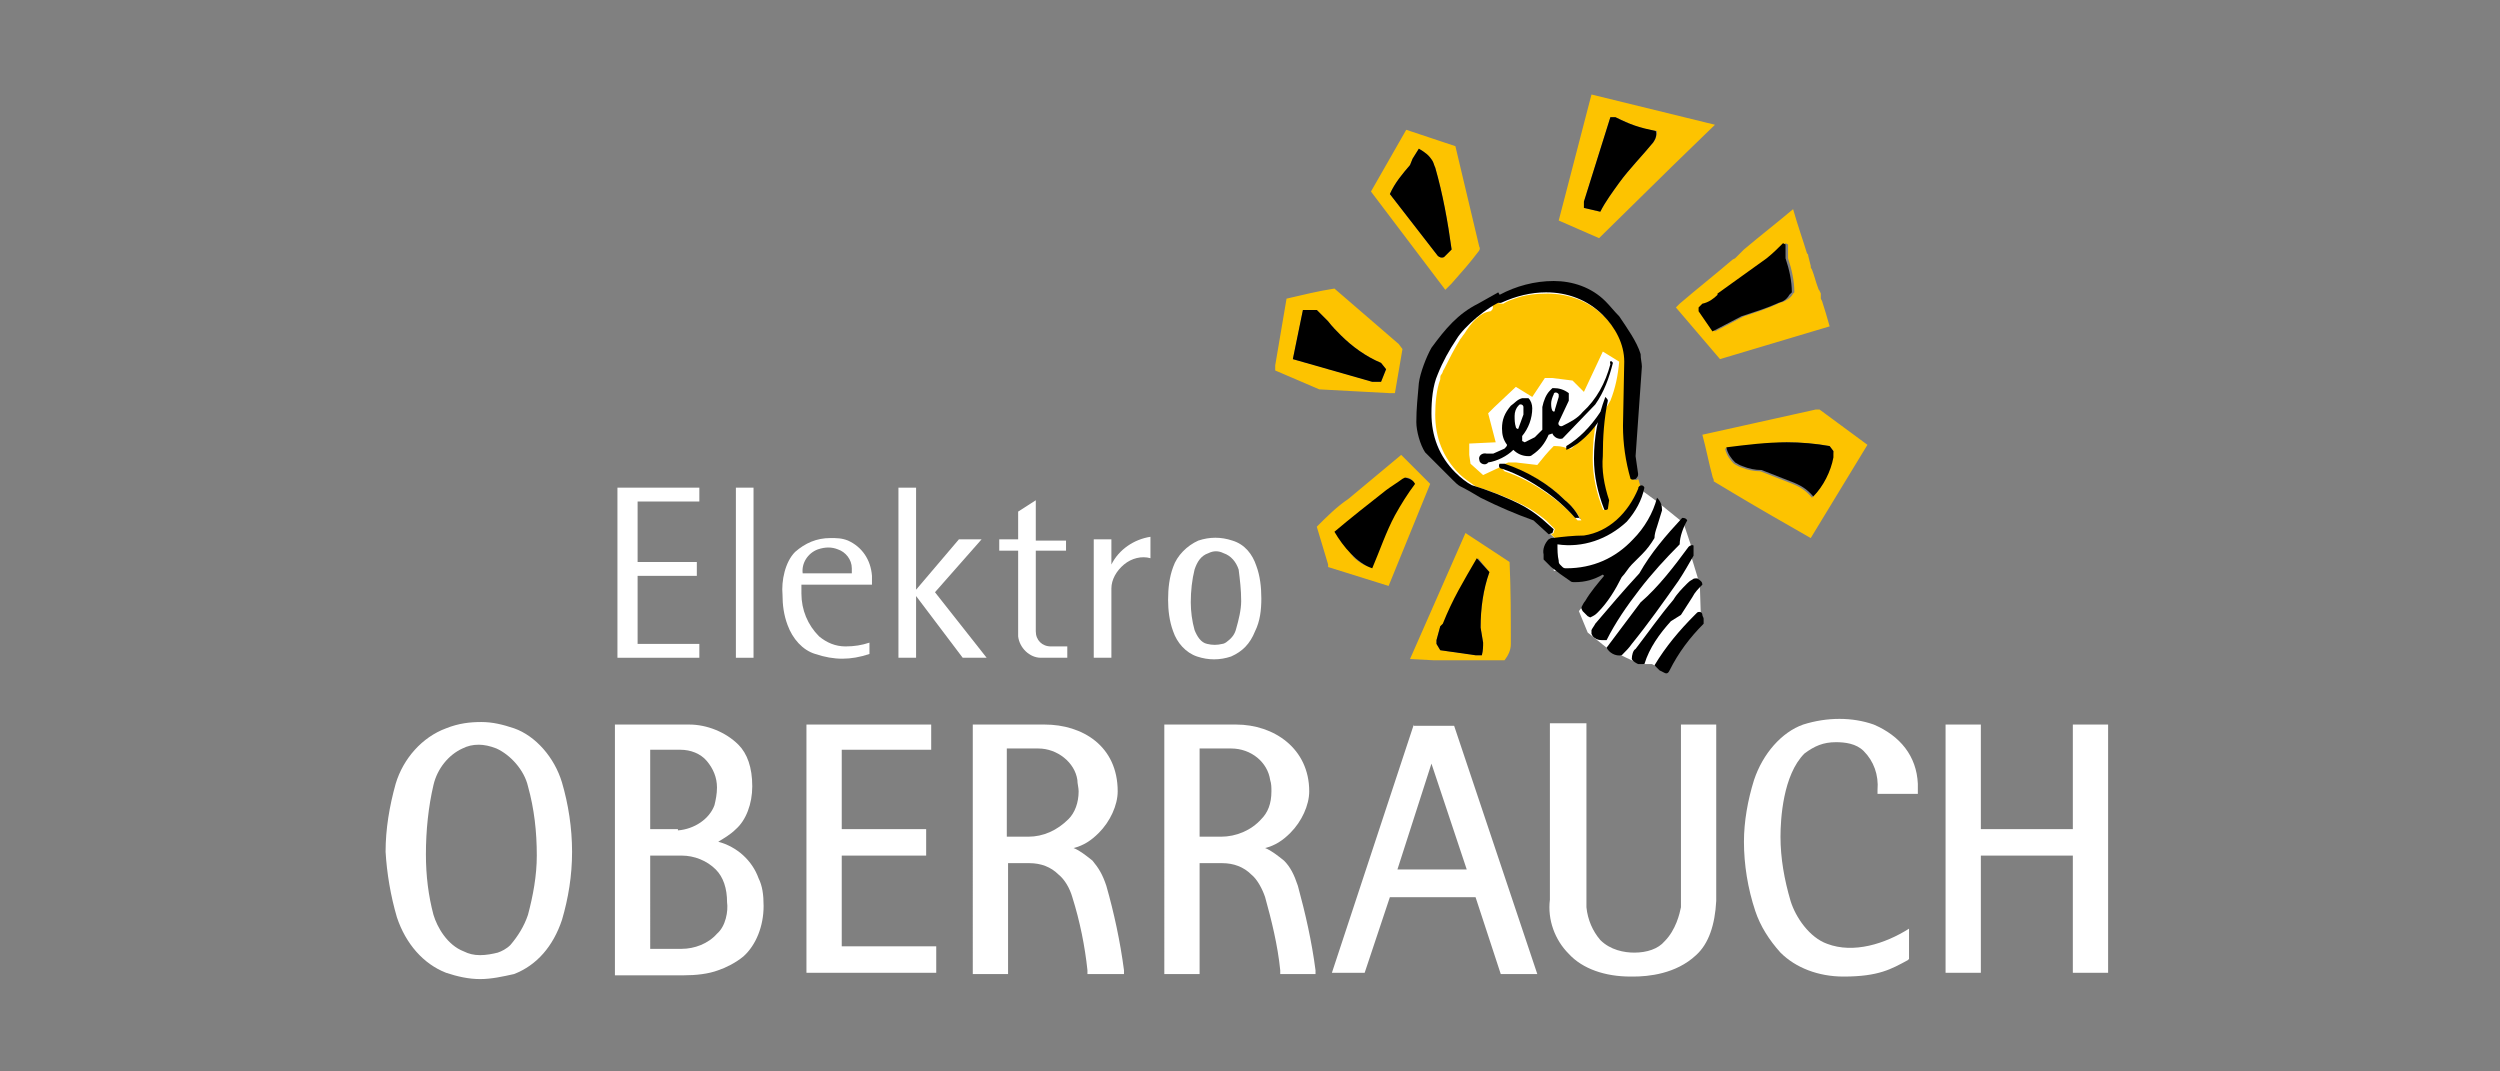 <svg xmlns="http://www.w3.org/2000/svg" xmlns:xlink="http://www.w3.org/1999/xlink" id="Ebene_1" x="0px" y="0px" viewBox="0 0 198.4 85" style="enable-background:new 0 0 198.4 85;" xml:space="preserve"><rect x="0" y="0" width="198.4" height="85" fill="#808080" stroke="none"/><style type="text/css">	.st0{clip-path:url(#SVGID_00000136375127104996843960000006360947925516497594_);fill:#FFFFFF;}	.st1{fill:#FFFFFF;}	.st2{clip-path:url(#SVGID_00000045608529761291447160000003301342506061228217_);fill:#FDC300;}	.st3{clip-path:url(#SVGID_00000045608529761291447160000003301342506061228217_);}	.st4{clip-path:url(#SVGID_00000045608529761291447160000003301342506061228217_);fill:#FFFFFF;}	.st5{clip-path:url(#SVGID_00000003820131360510666320000015931909779561304456_);fill:#FFFFFF;}	.st6{clip-path:url(#SVGID_00000028325274442089851680000013721021600437285310_);fill:#FFFFFF;}	.st7{clip-path:url(#SVGID_00000158726413032658607410000001321952886844345776_);}</style><g>	<defs>		<rect id="SVGID_1_" x="30.6" y="7.4" width="136.7" height="70.3"></rect>	</defs>	<clipPath id="SVGID_00000035500382724671015690000007630366059436701108_">		<use xlink:href="#SVGID_1_" style="overflow:visible;"></use>	</clipPath>	<path style="clip-path:url(#SVGID_00000035500382724671015690000007630366059436701108_);fill:#FFFFFF;" d="M122.6,42l0.9,0.8  l-0.2,2.5l4.3,0.2l-2.3,3l0.7,1.7l1.5,1.2c0,0,0.9,0.3,1,0.5c0.1,0.1,1,0.5,1,0.5l0.9,0.3h0.7l1.1,0.6c0,0,1.2-2.9,2.8-3.7  l-0.1-3.2l-0.7-2.3l0.1-0.5l-0.7-2.1l-2.1-1.7l-1.5-1.1l-0.5-1.1c0,0,0.9-8.7-1.1-11.6c-2-2.9-5.5-4.2-10.3-1.8  c-4.8,2.5-7.3,10.2-2.8,13.5C119.8,41,120.8,39.3,122.6,42"></path>	<path style="clip-path:url(#SVGID_00000035500382724671015690000007630366059436701108_);fill:#FFFFFF;" d="M100.1,47.5  c0-0.9-0.1-1.8-0.4-2.6c-0.3-0.9-0.9-1.7-1.9-2c-0.9-0.3-1.8-0.3-2.7,0c-0.9,0.4-1.7,1.2-2,2.1c-0.3,0.8-0.4,1.7-0.4,2.6  c0,0.8,0.1,1.7,0.4,2.5c0.3,0.9,1,1.7,1.9,2c0.9,0.3,1.8,0.3,2.7,0c0.9-0.4,1.5-1,1.9-2C100,49.3,100.1,48.4,100.1,47.5 M98.5,47.7  c0,0.7-0.2,1.5-0.4,2.2c-0.1,0.4-0.3,0.7-0.7,1c-0.1,0.1-0.3,0.2-0.4,0.2c-0.4,0.1-0.8,0.1-1.2,0C95.3,51,95,50.5,94.8,50  c-0.2-0.7-0.3-1.5-0.3-2.2c0-0.9,0.1-1.8,0.3-2.6c0.2-0.6,0.5-1.1,1.1-1.3c0.4-0.2,0.8-0.2,1.2,0c0.6,0.2,1,0.7,1.2,1.3  C98.4,46,98.5,46.8,98.5,47.7"></path>	<path style="clip-path:url(#SVGID_00000035500382724671015690000007630366059436701108_);fill:#FFFFFF;" d="M69.2,46.4v-0.7  c-0.1-1.3-0.8-2.3-1.9-2.8c-0.5-0.2-0.9-0.2-1.4-0.2c-1.1,0-2,0.4-2.8,1.1c-0.8,0.8-1.1,2.3-1,3.4c0,0.8,0.1,1.6,0.4,2.4  c0.4,1.1,1.2,2,2.2,2.3c1.5,0.5,2.8,0.5,4.3,0v-0.9c-0.6,0.2-1.2,0.3-1.9,0.3c-0.8,0-1.5-0.3-2.1-0.8c-0.9-0.9-1.4-2.1-1.4-3.4  v-0.7L69.2,46.4z M67.6,45.5h-3.9c-0.1-0.8,0.4-1.6,1.2-1.9c0.6-0.2,1.1-0.2,1.6,0c0.6,0.2,1.1,0.8,1.1,1.5V45.5z"></path>	<path style="clip-path:url(#SVGID_00000035500382724671015690000007630366059436701108_);fill:#FFFFFF;" d="M91.3,42.6v1.7  c-0.7-0.2-1.5,0-2.1,0.5c-0.6,0.5-1,1.2-1,1.9v5.5h-1.4v-9.4h1.4v2C88.8,43.6,90,42.8,91.3,42.6"></path>	<path style="clip-path:url(#SVGID_00000035500382724671015690000007630366059436701108_);fill:#FFFFFF;" d="M84.6,42.8v0.9h-2.4  v6.4c0,0.7,0.5,1.2,1.2,1.2h1.3v0.9h-2.1c-0.9,0-1.7-0.8-1.8-1.7v-6.8h-1.5v-0.9h1.5v-2.2l1.4-0.9v3.2H84.6z"></path></g><polygon class="st1" points="78.3,52.2 76.4,52.2 72.7,47.3 72.7,52.2 71.3,52.2 71.3,38.7 72.7,38.7 72.7,46.8 76.1,42.8  77.9,42.8 74.2,47 "></polygon><polygon class="st1" points="55.5,38.7 55.5,39.8 50.6,39.8 50.6,44.6 55.3,44.6 55.3,45.7 50.6,45.7 50.6,51.1 55.5,51.1  55.5,52.2 49,52.2 49,38.7 "></polygon><rect x="58.4" y="38.7" class="st1" width="1.4" height="13.5"></rect><g>	<defs>		<rect id="SVGID_00000147919276407742866610000011900853261593750401_" x="30.6" y="7.4" width="136.7" height="70.3"></rect>	</defs>	<clipPath id="SVGID_00000052091888763624415710000011471980584916974506_">		<use xlink:href="#SVGID_00000147919276407742866610000011900853261593750401_" style="overflow:visible;"></use>	</clipPath>	<path style="clip-path:url(#SVGID_00000052091888763624415710000011471980584916974506_);fill:#FDC300;" d="M136.5,28.5l8.7-2.6  c-0.2-0.7-0.4-1.4-0.6-2l-0.1-0.2l0-0.1l0-0.1l0-0.2c-0.1-0.2,0-0.1-0.1-0.2c0-0.1-0.1-0.1-0.1-0.2c-0.2-0.5-0.3-1-0.5-1.5  c-0.1-0.2-0.1-0.1-0.1-0.3l-0.1-0.4l-0.1-0.4c0-0.1,0-0.1-0.1-0.2c-0.3-1-0.7-2.1-1.1-3.5c-1.3,1.1-2.6,2.1-3.9,3.2l-0.2,0.2  c-0.2,0.2-0.1,0.1-0.3,0.3c-0.1,0.1,0,0-0.2,0.2l-0.2,0.1c-1.4,1.2-2.8,2.3-4.2,3.5l-0.3,0.3L136.5,28.5z M138.4,25.1l-2.3,1.2  l-1.1-1.6v-0.3l0.3-0.3c0.5-0.1,0.9-0.4,1.2-0.7v-0.1l3.9-2.8c0.5-0.3,0.9-0.7,1.3-1.2l0.2,0.1l0,1.1c0.3,0.9,0.5,1.8,0.5,2.7  l-0.1,0.1c-0.1,0.2-0.3,0.4-0.5,0.5c-0.2,0.1-0.3,0.2-0.5,0.2C140.3,24.5,139.3,24.8,138.4,25.1 M132.7,13.2l3.4-3.3l-9.8-2.4  l-2.6,10l3.2,1.4L132.7,13.2z M131.2,11.3c-0.9,1.1-1.9,2.1-2.7,3.2c-0.5,0.7-1.1,1.5-1.5,2.3l-1.3-0.3V16l2.1-6.7h0.4  c1.3,0.6,1.9,0.9,3.3,1.1C131.5,10.7,131.4,11.1,131.2,11.3 M127.3,25.1c-1.2-1.2-2.8-1.8-4.5-1.8c-0.9,0-1.8,0.1-2.6,0.4  c-0.3,0.1-0.6,0.2-0.9,0.4l-0.1,0c-0.1,0-0.3,0-0.4-0.2l0,0c-0.2,0.1-0.4,0.2-0.5,0.3h0.1c0.1,0.1,0.1,0.3,0,0.4l-0.1,0.1  c-0.9,0.1-1.6,1-2.1,1.8c-0.1,0.1-0.2,0.3-0.3,0.4c-0.5,0.8-0.9,1.6-1.3,2.4c-0.1,0.1-0.1,0.3-0.2,0.4c-0.1,0.1-0.1,0.2-0.1,0.4  c-0.3,0.8-0.4,1.9-0.4,2.8c0,1.8,0.6,3.4,1.9,4.7c0.4,0.4,0.9,0.7,1.3,1c1.3,0.4,2.6,0.9,3.8,1.5c0.6,0.3,1.2,0.7,1.8,1.2l0.7,0.7  l-0.1,0.2l0,0.1l-0.2,0.1c0.1,0.1,0.3,0.3,0.4,0.4c0.7-0.1,1.5-0.1,2.2-0.2c2-0.3,3.5-1.9,4.3-3.7c0-0.2,0.1-0.3,0.2-0.3  c-0.1-0.2-0.1-0.4-0.2-0.6l-0.1,0.1c-0.1,0-0.2,0-0.3-0.1c-0.4-1.4-0.6-2.8-0.6-4.2l0.1-5.1C129,27.3,128.3,26.1,127.3,25.1   M127.2,27.9l1.3,0.8c-0.1,1.1-0.3,2.1-0.7,3.1c-0.1,0.2-0.3,0.5-0.5,0.8c-0.2,1.2-0.3,2.4-0.3,3.6c0,1.2,0.2,2.4,0.6,3.5l-0.1,0.7  c-0.1,0.1-0.3,0.1-0.3,0c-0.5-1.3-0.8-2.6-0.8-4c0-1.1,0.1-2.1,0.3-3.1l-0.1,0.2c-0.3,0.7-1.4,1.6-1.9,2.1h-0.3  c-0.4-0.2-0.8-0.2-1.1-0.2c-0.5,0.5-0.9,1-1.3,1.5l-1.7-0.2h-0.6l-0.5,0.2h0.3c1.8,0.6,3.4,1.5,4.8,2.9c0.5,0.4,0.9,1,1.2,1.5h-0.3  c-0.7-0.8-1.6-1.6-2.5-2.2c-1-0.7-2.1-1.3-3.3-1.7c-0.1-0.1-0.2-0.2-0.2-0.4l0,0l-1.5,0.7l-1-0.9l-0.1-0.7l0-0.9l2.1-0.1l-0.6-2.3  l0.5-0.5l1.7-1.6l1.3,0.8l1-1.5h0.6l1.6,0.2l0.5,0.5l0.4,0.4L127.2,27.9z M117.3,20c0.1-0.1,0.2-0.3,0.1-0.4l-1.9-8l-3.9-1.3  l-2.8,4.9l5.9,7.8l0.5-0.5C116,21.6,116.7,20.8,117.3,20 M115.2,19.8l-0.6,0.6c-0.2,0.1-0.4,0-0.5-0.1l-3.8-4.9  c0.4-0.9,1-1.6,1.6-2.3l0.2-0.5c0.2-0.3,0.3-0.5,0.5-0.8c0.5,0.3,0.8,0.5,1.1,1c0.1,0.2,0.1,0.3,0.2,0.5  C114.5,15.4,114.9,17.6,115.2,19.8 M111,27.3l-5.1-4.4c-1.3,0.2-2.5,0.5-3.8,0.8l-0.9,5.3v0.4l3.5,1.5l5.6,0.3h0.4l0.6-3.5  L111,27.3z M110,29.3l-0.4,1h-0.7l-6.3-1.8l0.8-3.9h1.1l0.9,0.9c0.3,0.4,0.7,0.8,1,1.1c0.9,0.9,2,1.7,3.2,2.2L110,29.3z M107,39.6  c-0.9,0.6-1.7,1.4-2.5,2.2l0.9,3V45l4.8,1.5l3.3-8.1l-2.3-2.3L107,39.6z M106,42.2c1.3-1.1,2.7-2.2,4.1-3.3  c0.2-0.2,0.4-0.3,0.6-0.4c0.2-0.2,0.5-0.3,0.7-0.5l0.2-0.1c0.3,0,0.5,0.2,0.6,0.4c-0.2,0.3-0.4,0.5-0.6,0.8  c-0.1,0.1-0.2,0.3-0.3,0.4l-0.1,0.1c-0.2,0.4-0.5,0.8-0.7,1.2c-0.3,0.6-0.5,1.2-0.8,1.8c-0.3,0.8-0.7,1.6-1,2.4  c-0.4-0.1-0.9-0.4-1.3-0.8C107.1,43.7,106.5,43,106,42.2 M116.3,42.3l-4.4,10l1.9,0.1l5.6,0c0.3-0.4,0.5-0.8,0.5-1.3  c0-2.2,0-4.3-0.1-6.5L116.3,42.3z M114.6,49.5c0.8-2,1.6-3.3,2.7-5.2l0.9,1.1c-0.5,1.4-0.7,2.9-0.7,4.4l0.2,1.2c0,0.3,0,0.6-0.1,1  h-0.5l-2.8-0.4l-0.3-0.5v-0.3l0.3-1.1L114.6,49.5z M144.1,32.5l-9,2c0.3,1.1,0.5,2.2,0.8,3.3c0,0.1,0.1,0.2,0.1,0.3l0,0.1l1.5,0.9  c2,1.2,4.1,2.4,6.2,3.6l4.5-7.4l-3.8-2.8H144.1z M141.8,35.1c1.1,0,2.3,0.1,3.4,0.3l0.3,0.4l-0.1,0.6c-0.2,1.1-0.8,2.3-1.6,3.1  c-0.5-0.6-1-0.9-1.8-1.2l-2.3-0.9c-0.5,0-1-0.1-1.5-0.3c-0.3-0.1-0.4-0.2-0.6-0.3c-0.3-0.3-0.6-0.7-0.7-1.2  C138.6,35.3,140.2,35.2,141.8,35.1"></path>	<path style="clip-path:url(#SVGID_00000052091888763624415710000011471980584916974506_);" d="M110,29.3l-0.4,1h-0.7l-6.3-1.8  l0.8-3.9h1.1l0.9,0.9c0.3,0.4,0.7,0.8,1,1.1c0.9,0.9,2,1.7,3.2,2.2"></path>	<path style="clip-path:url(#SVGID_00000052091888763624415710000011471980584916974506_);" d="M115.2,19.8l-0.6,0.6  c-0.2,0.1-0.4,0-0.5-0.1l-3.8-4.9c0.4-0.9,1-1.6,1.6-2.3l0.2-0.5c0.2-0.3,0.3-0.5,0.5-0.8c0.5,0.3,0.8,0.5,1.1,1  c0.1,0.2,0.1,0.3,0.2,0.5C114.5,15.4,114.9,17.6,115.2,19.8"></path>	<path style="clip-path:url(#SVGID_00000052091888763624415710000011471980584916974506_);" d="M118.2,45.4  c-0.5,1.4-0.7,2.9-0.7,4.4l0.2,1.2c0,0.3,0,0.6-0.1,1h-0.5l-2.8-0.4l-0.3-0.5v-0.3l0.3-1.1l0.2-0.2c0.8-2,1.6-3.3,2.7-5.2  L118.2,45.4z"></path>	<path style="clip-path:url(#SVGID_00000052091888763624415710000011471980584916974506_);" d="M123.3,42l-0.1,0.3l-0.3,0.1  l-1.2-1.1c-1.4-0.5-2.8-1.1-4.2-1.8c-0.5-0.3-1-0.6-1.6-0.9c-0.2-0.1-0.4-0.3-0.6-0.5c-0.6-0.6-1.3-1.3-1.9-1.9  c-0.1-0.1-0.2-0.2-0.3-0.3c-0.4-0.6-0.7-1.7-0.7-2.4c0-1.1,0.1-1.9,0.2-3.1c0.1-0.8,0.6-2.1,1-2.8c1.1-1.5,2.1-2.7,3.7-3.5l1.6-0.9  c0.1,0.2,0.4,0.6,0.3,0.7c-1.1,0.4-3,2-3.6,3c-0.6,0.9-1.1,1.8-1.5,2.8c-0.4,0.9-0.5,2.1-0.5,3.1c0,1.8,0.6,3.4,1.9,4.7  c0.4,0.4,0.9,0.8,1.3,1c1.3,0.4,2.6,0.9,3.8,1.5c0.6,0.3,1.2,0.7,1.8,1.2L123.3,42z"></path>	<path style="clip-path:url(#SVGID_00000052091888763624415710000011471980584916974506_);" d="M125.4,41.2  c-0.3-0.6-0.7-1.1-1.2-1.5c-1.3-1.3-3-2.3-4.8-2.9h-0.4c-0.1,0.2,0,0.4,0.2,0.4c1.2,0.4,2.3,1,3.3,1.7c0.9,0.6,1.8,1.4,2.5,2.2  H125.4z"></path>	<path style="clip-path:url(#SVGID_00000052091888763624415710000011471980584916974506_);" d="M127.7,39.7l-0.1,0.7  c-0.1,0.1-0.3,0.1-0.3,0c-0.5-1.3-0.8-2.6-0.8-4c0-1.7,0.3-3.3,0.9-4.9c0.1,0.1,0.2,0.2,0.2,0.3c-0.3,1.4-0.4,2.9-0.4,4.4  C127.1,37.3,127.3,38.5,127.7,39.7"></path>	<path style="clip-path:url(#SVGID_00000052091888763624415710000011471980584916974506_);" d="M128,28.8c-0.3,1.2-0.7,2.3-1.4,3.3  l-2.6,2.7c-0.3,0.1-0.7-0.1-0.8-0.4l-0.3,0.1c-0.3,0.7-0.7,1.2-1.3,1.6c-0.1,0.1-0.2,0.1-0.3,0.1c-0.5,0-0.9-0.2-1.2-0.5  c-0.5,0.5-1.3,0.9-2,1c-0.2,0.3-0.7,0.1-0.7-0.2c-0.1-0.3,0.2-0.6,0.6-0.5h0.5l0.9-0.4c0.1-0.1,0.2-0.2,0.2-0.3  c-0.3-0.4-0.4-0.8-0.4-1.3c0-0.7,0.2-1.2,0.7-1.8c0.3-0.2,0.5-0.5,0.9-0.6h0.5c0.2,0.2,0.3,0.5,0.3,0.8c0,0.8-0.3,1.6-0.8,2.2V35  l0.2,0.1l0.8-0.4l0.6-0.6l0-1.8c0.1-0.5,0.3-1,0.6-1.3c0.1-0.1,0.1-0.1,0.2-0.2l0.1,0c0.4,0,0.8,0.1,1.2,0.4v0.6l-0.8,1.7  c-0.1,0.2,0.1,0.4,0.3,0.3c0.6-0.3,1.2-0.6,1.6-1.1c1.1-1,1.8-2.3,2.2-3.8C127.7,28.6,127.9,28.6,128,28.8"></path>	<path style="clip-path:url(#SVGID_00000052091888763624415710000011471980584916974506_);" d="M130.3,29.1l-0.5,7.1l0.2,1.4  c0,0.1,0,0.2-0.1,0.3c-0.1,0.2-0.4,0.2-0.5,0.1c-0.4-1.4-0.6-2.8-0.6-4.2l0.1-5.1c0-1.4-0.7-2.7-1.7-3.7c-1.2-1.2-2.8-1.8-4.5-1.8  c-1.2,0-2.4,0.3-3.5,0.8c-0.2,0.1-0.4,0-0.4-0.2c-0.1-0.2,0-0.4,0.2-0.4c1.3-0.7,2.8-1.1,4.3-1.1c1.5,0,3,0.5,4.1,1.6  c0.4,0.4,0.7,0.8,1.1,1.2c0.6,0.9,1.4,2,1.7,3C130.2,28.5,130.3,28.8,130.3,29.1"></path>	<path style="clip-path:url(#SVGID_00000052091888763624415710000011471980584916974506_);" d="M131.4,10.4c0.1,0.3,0,0.6-0.2,0.9  c-0.9,1.1-1.9,2.1-2.7,3.2c-0.5,0.7-1.1,1.5-1.5,2.3l-1.3-0.3V16l2.1-6.7h0.4C129.4,9.9,130,10.1,131.4,10.4"></path>	<path style="clip-path:url(#SVGID_00000052091888763624415710000011471980584916974506_);" d="M131.9,40.5c0-0.4-0.1-0.7-0.4-1  c-0.3,1.2-1,2.4-1.9,3.3c-1.4,1.5-3.2,2.3-5.3,2.3c-0.1,0-0.2,0-0.3-0.1l-0.2-0.2c-0.1-0.1-0.1-0.2-0.1-0.3  c-0.1-0.4-0.1-0.9-0.1-1.3c2,0.3,4-0.4,5.5-1.8c0.7-0.8,1.2-1.7,1.4-2.7c-0.1-0.3-0.5-0.2-0.5,0.1c-0.8,1.9-2.3,3.4-4.3,3.7  c-0.8,0-1.7,0.1-2.5,0.2l-0.1,0l-0.2,0.1c-0.3,0.3-0.5,0.8-0.4,1.2l0,0.4l0.6,0.6c0.5,0.4,0.9,0.7,1.5,1.1c0.1,0.1,0.2,0.1,0.4,0.1  c0.8,0,1.5-0.2,2.2-0.6l0.1,0.1c-0.5,0.6-1.1,1.3-1.5,2c-0.1,0.1-0.2,0.3-0.3,0.5l0,0.1l0.1,0.2c0.1,0.1,0.3,0.3,0.4,0.4l0.2,0.1  l0.2-0.1c0.2-0.1,0.3-0.2,0.4-0.3c0.8-0.8,1.4-1.8,1.9-2.8c0.3-0.3,0.5-0.7,0.8-1l0.8-0.8c0.4-0.4,0.7-0.8,1-1.3  c0-0.3,0.1-0.6,0.2-0.9L131.9,40.5z"></path>	<path style="clip-path:url(#SVGID_00000052091888763624415710000011471980584916974506_);" d="M133.9,41.3  c-0.3,0.5-0.6,1.3-0.6,1.9c-1.1,1.1-2.2,2.3-3.2,3.6c-1,1.3-1.9,2.6-2.6,4h-0.4c-0.3,0-0.5-0.1-0.7-0.3l-0.1-0.2l0-0.2l0-0.1  c0.1-0.2,0.2-0.3,0.3-0.5c1.1-1.3,2.3-2.7,3.5-4c0.9-1.6,2.1-3,3.4-4.4C133.6,41.1,133.8,41.1,133.9,41.3"></path>	<path style="clip-path:url(#SVGID_00000052091888763624415710000011471980584916974506_);" d="M134.4,44.1c-0.4,0.7-0.8,1.4-1.2,2  c-1.2,1.7-2.4,3.4-3.7,5c-0.2,0.3-0.5,0.6-0.8,0.9c-0.5,0.1-1-0.2-1.2-0.6l2.7-3.6c1.4-1.2,2.7-2.9,3.8-4.4  c0.1-0.1,0.3-0.2,0.4-0.1V44.1z"></path>	<path style="clip-path:url(#SVGID_00000052091888763624415710000011471980584916974506_);" d="M135.1,46.4c-0.3,0.3-0.6,0.6-0.8,1  l-0.9,1.4l-0.8,0.5c-0.9,1-1.7,2.1-2.1,3.4h-0.5c-0.2-0.1-0.4-0.2-0.5-0.4c0-0.3,0.1-0.7,0.3-0.8c1-1.3,1.9-2.6,3-3.9  c0.3-0.5,0.7-0.9,1.1-1.3c0.1-0.1,0.2-0.2,0.4-0.3c0.1-0.1,0.2-0.1,0.4-0.1C135,46.1,135.1,46.2,135.1,46.4"></path>	<path style="clip-path:url(#SVGID_00000052091888763624415710000011471980584916974506_);" d="M135.2,49.1v0.4  c-1.1,1.1-2,2.3-2.7,3.7c-0.1,0.2-0.2,0.3-0.4,0.2l-0.4-0.2l-0.4-0.4c0.9-1.5,2-2.8,3.2-4l0.2-0.2c0.2-0.1,0.4,0,0.4,0.2  C135.1,48.9,135.2,49,135.2,49.1"></path>	<path style="clip-path:url(#SVGID_00000052091888763624415710000011471980584916974506_);" d="M142.2,23.2c0-0.9-0.2-1.8-0.5-2.7  l0-1.1l-0.2-0.1c-0.4,0.4-0.8,0.8-1.3,1.2l-3.9,2.8v0.1c-0.3,0.3-0.7,0.6-1.2,0.7l-0.3,0.3v0.3l1.1,1.6l2.3-1.2  c0.9-0.3,1.9-0.6,2.8-1c0.2-0.1,0.3-0.1,0.5-0.2c0.2-0.1,0.4-0.3,0.5-0.5L142.2,23.2z"></path>	<path style="clip-path:url(#SVGID_00000052091888763624415710000011471980584916974506_);" d="M145.5,36.3  c-0.2,1.1-0.8,2.3-1.6,3.1c-0.5-0.6-1-0.9-1.8-1.2l-2.3-0.9c-0.5,0-1-0.1-1.5-0.3c-0.3-0.1-0.4-0.2-0.6-0.3  c-0.3-0.3-0.6-0.7-0.7-1.2c1.6-0.2,3.2-0.4,4.8-0.4c1.1,0,2.3,0.1,3.4,0.3l0.3,0.4L145.5,36.3z"></path>	<path style="clip-path:url(#SVGID_00000052091888763624415710000011471980584916974506_);fill:#FFFFFF;" d="M123.7,31.3  c-0.1-0.2-0.4-0.2-0.4,0c-0.1,0.2-0.2,0.5-0.2,0.7c0,0.2,0,0.4,0.1,0.6c0.1,0.1,0.2,0.1,0.2-0.1l0.3-1V31.3z"></path>	<path style="clip-path:url(#SVGID_00000052091888763624415710000011471980584916974506_);fill:#FFFFFF;" d="M120.9,32.3  c0-0.2-0.3-0.3-0.4-0.1c-0.2,0.2-0.3,0.5-0.3,0.8c0,0.3,0,0.6,0.1,0.9c0,0.1,0.2,0.2,0.2,0.1l0.4-1.1V32.3z"></path>	<path style="clip-path:url(#SVGID_00000052091888763624415710000011471980584916974506_);" d="M124.3,35.7c0.3-0.1,0.6-0.3,0.9-0.5  c0.8-0.6,1.5-1.4,2-2.3l0-0.2l-0.2,0c-0.4,0.6-0.8,1.1-1.3,1.6c-0.4,0.4-0.9,0.8-1.4,1.1L124.3,35.7z"></path></g><path class="st1" d="M113.6,60.6l2.8,8.4h-5.5L113.6,60.6z M112.2,57.5l-6.5,19.7h2.6l2-6l6.8,0l2,6.1h2.9l-6.6-19.7H112.2z"></path><g>	<defs>		<rect id="SVGID_00000143586547700810945910000017909027626118951048_" x="30.6" y="7.4" width="136.7" height="70.3"></rect>	</defs>	<clipPath id="SVGID_00000107558923098450147850000007403848718196235653_">		<use xlink:href="#SVGID_00000143586547700810945910000017909027626118951048_" style="overflow:visible;"></use>	</clipPath>	<path style="clip-path:url(#SVGID_00000107558923098450147850000007403848718196235653_);fill:#FFFFFF;" d="M101.6,77.2l0-0.2  c-0.2-2-0.7-4-1.2-5.8c-0.2-0.6-0.6-1.4-1.1-1.8c-0.6-0.6-1.4-0.9-2.3-0.9l-1.8,0l0,8.8h-2.8V57.5h5.3c0.1,0,0.2,0,0.4,0  c3,0,5.8,1.9,5.8,5.3c0,1.1-0.6,2.4-1.5,3.3c-0.6,0.6-1.2,1-2,1.2c0.5,0.2,1,0.6,1.5,1c0.5,0.5,0.8,1.1,1.1,2  c0.6,2.2,1.1,4.4,1.4,6.7l0,0.3H101.6z M96.9,66.4c1.2,0,2.4-0.5,3.2-1.4c0.5-0.5,0.8-1.2,0.8-2.2c0-0.3,0-0.6-0.1-0.9  c-0.2-1.4-1.5-2.5-3.1-2.5h-2.5v7H96.9z"></path>	<path style="clip-path:url(#SVGID_00000107558923098450147850000007403848718196235653_);fill:#FFFFFF;" d="M86.3,77.2l0-0.2  c-0.2-1.9-0.6-3.9-1.2-5.8c-0.2-0.7-0.6-1.4-1.1-1.8c-0.6-0.6-1.4-0.9-2.3-0.9l-1.7,0v8.8h-2.8V57.5h5.3c0.1,0,0.2,0,0.4,0  c3,0,5.8,1.7,5.8,5.3c0,1.1-0.6,2.4-1.5,3.3c-0.6,0.6-1.2,1-2,1.2c0.5,0.2,1,0.6,1.5,1c0.5,0.6,0.8,1.1,1.1,2  c0.6,2.1,1.1,4.4,1.4,6.7l0,0.3H86.3z M81.6,66.4c1.2,0,2.3-0.5,3.2-1.4c0.5-0.5,0.8-1.3,0.8-2.2c0-0.3-0.1-0.6-0.1-0.9  c-0.2-1.4-1.6-2.5-3.1-2.5h-2.5v7H81.6z"></path>	<path style="clip-path:url(#SVGID_00000107558923098450147850000007403848718196235653_);fill:#FFFFFF;" d="M48.8,77.3V57.5h5.3  c0.2,0,0.4,0,0.6,0c1.4,0,2.9,0.6,3.9,1.6c0.7,0.7,1.1,1.8,1.1,3.3c0,1.4-0.5,2.7-1.3,3.4c-0.4,0.4-0.9,0.7-1.4,1  c1.5,0.4,2.7,1.5,3.2,2.9c0.3,0.6,0.4,1.3,0.4,2.2c0,1.6-0.6,3.1-1.6,4c-0.6,0.5-1.4,0.9-2,1.1c-0.8,0.3-1.8,0.4-2.7,0.4H48.8z   M51.7,75.3l2.4,0c1,0,2.1-0.4,2.8-1.2c0.7-0.6,0.9-1.8,0.8-2.5c0-1.1-0.3-2-0.9-2.6c-0.7-0.7-1.7-1.1-2.7-1.1l-0.1,0h-2.4V75.3z   M53.8,65.9c1.3-0.1,2.5-0.9,2.9-2c0.1-0.4,0.2-0.9,0.2-1.4c0-0.8-0.3-1.5-0.8-2.1c-0.5-0.6-1.3-0.9-2.1-0.9l-2.4,0v6.3H53.8z"></path>	<path style="clip-path:url(#SVGID_00000107558923098450147850000007403848718196235653_);fill:#FFFFFF;" d="M38.1,77.7  c-0.9,0-1.8-0.2-2.7-0.5c-1.8-0.7-3.2-2.3-3.9-4.4c-0.5-1.7-0.8-3.5-0.9-5.2c0-1.8,0.3-3.6,0.8-5.4c0.6-2,2.1-3.7,4-4.4  c1-0.4,1.9-0.5,2.8-0.5c0.9,0,1.7,0.2,2.6,0.5c1.7,0.6,3.2,2.3,3.8,4.3c0.5,1.7,0.8,3.6,0.8,5.5c0,1.9-0.3,3.7-0.8,5.4  c-0.7,2.1-2,3.6-3.8,4.3C39.9,77.5,39,77.7,38.1,77.7 M38,59.1c-0.5,0-0.9,0.1-1.3,0.3c-1.1,0.5-2,1.6-2.3,2.9  c-0.4,1.7-0.6,3.6-0.6,5.5c0,1.7,0.2,3.3,0.6,4.8c0.3,1,1.1,2.4,2.4,2.9c0.4,0.2,0.8,0.3,1.3,0.3c0.5,0,1-0.1,1.4-0.2  c0.3-0.1,0.7-0.3,1-0.6c0.6-0.7,1.1-1.5,1.4-2.4c0.4-1.5,0.7-3.1,0.7-4.7c0-1.9-0.2-3.7-0.7-5.5c-0.3-1.3-1.4-2.5-2.5-3  C38.9,59.2,38.4,59.1,38,59.1"></path></g><polygon class="st1" points="64,57.5 64,77.2 74.3,77.2 74.3,75.1 66.8,75.1 66.8,67.9 73.5,67.9 73.5,65.8 66.8,65.8 66.8,59.5  73.9,59.5 73.9,57.5 "></polygon><g>	<defs>		<rect id="SVGID_00000175287394505661590570000005105573947414683024_" x="30.6" y="7.4" width="136.7" height="70.3"></rect>	</defs>	<clipPath id="SVGID_00000035515131839388882090000000988740269271247273_">		<use xlink:href="#SVGID_00000175287394505661590570000005105573947414683024_" style="overflow:visible;"></use>	</clipPath>	<path style="clip-path:url(#SVGID_00000035515131839388882090000000988740269271247273_);fill:#FFFFFF;" d="M129.4,77.5  c-2,0-3.8-0.6-4.9-1.8c-1.1-1.1-1.7-2.7-1.5-4.3l0-14h2.9v14.6c0.1,1,0.5,1.9,1.1,2.6c0.8,0.8,1.9,1,2.7,1c1,0,1.9-0.3,2.4-0.9  c0.9-0.9,1.2-2.2,1.3-2.7l0-14.5h2.8v14c-0.1,1.9-0.6,3.4-1.6,4.3c-1.6,1.5-3.8,1.7-5,1.7H129.4z"></path>	<path style="clip-path:url(#SVGID_00000035515131839388882090000000988740269271247273_);fill:#FFFFFF;" d="M151.5,76.1l-0.1,0.1  c-1.3,0.7-2.3,1.3-5.1,1.3c-2,0-3.8-0.7-5-1.9c-0.9-1-1.6-2.1-2-3.3c-0.6-1.8-0.9-3.7-0.9-5.5c0-1.6,0.3-3.3,0.8-4.9  c0.7-2.1,2.2-3.8,3.9-4.4c1.9-0.6,3.9-0.6,5.6,0c2.1,0.9,3.4,2.5,3.5,4.7l0,0v0.8H149l0-0.3c0.1-1.2-0.3-2.3-1.1-3.1  c-0.6-0.6-1.5-0.7-2.2-0.7c-1,0-1.7,0.3-2.5,0.9c-1.7,1.7-1.9,5.2-1.9,6.6c0,1.7,0.3,3.4,0.8,5.1c0.4,1.3,1.5,2.9,2.9,3.4  c2.1,0.8,4.6,0,6.5-1.2L151.5,76.1z"></path></g><polygon class="st1" points="164.5,57.5 164.5,65.8 157.2,65.8 157.2,57.5 154.4,57.5 154.4,77.2 157.2,77.2 157.2,67.9 164.5,67.9  164.5,77.2 167.3,77.2 167.3,57.5 "></polygon><g>	<defs>		<rect id="SVGID_00000115484817648918493540000014407068284268456359_" x="30.6" y="7.4" width="136.7" height="70.3"></rect>	</defs>	<clipPath id="SVGID_00000011002155386176217970000001317472886479849385_">		<use xlink:href="#SVGID_00000115484817648918493540000014407068284268456359_" style="overflow:visible;"></use>	</clipPath>	<path style="clip-path:url(#SVGID_00000011002155386176217970000001317472886479849385_);" d="M112.3,38.4  c-0.6,0.8-1.1,1.6-1.6,2.5c-0.7,1.3-1.2,2.8-1.8,4.2c-1.2-0.4-2.3-1.7-3-2.9c1.3-1.1,2.7-2.2,4.1-3.3c0.4-0.3,0.9-0.6,1.3-0.9  l0.2-0.1C112,38,112.2,38.2,112.3,38.4"></path></g></svg>
